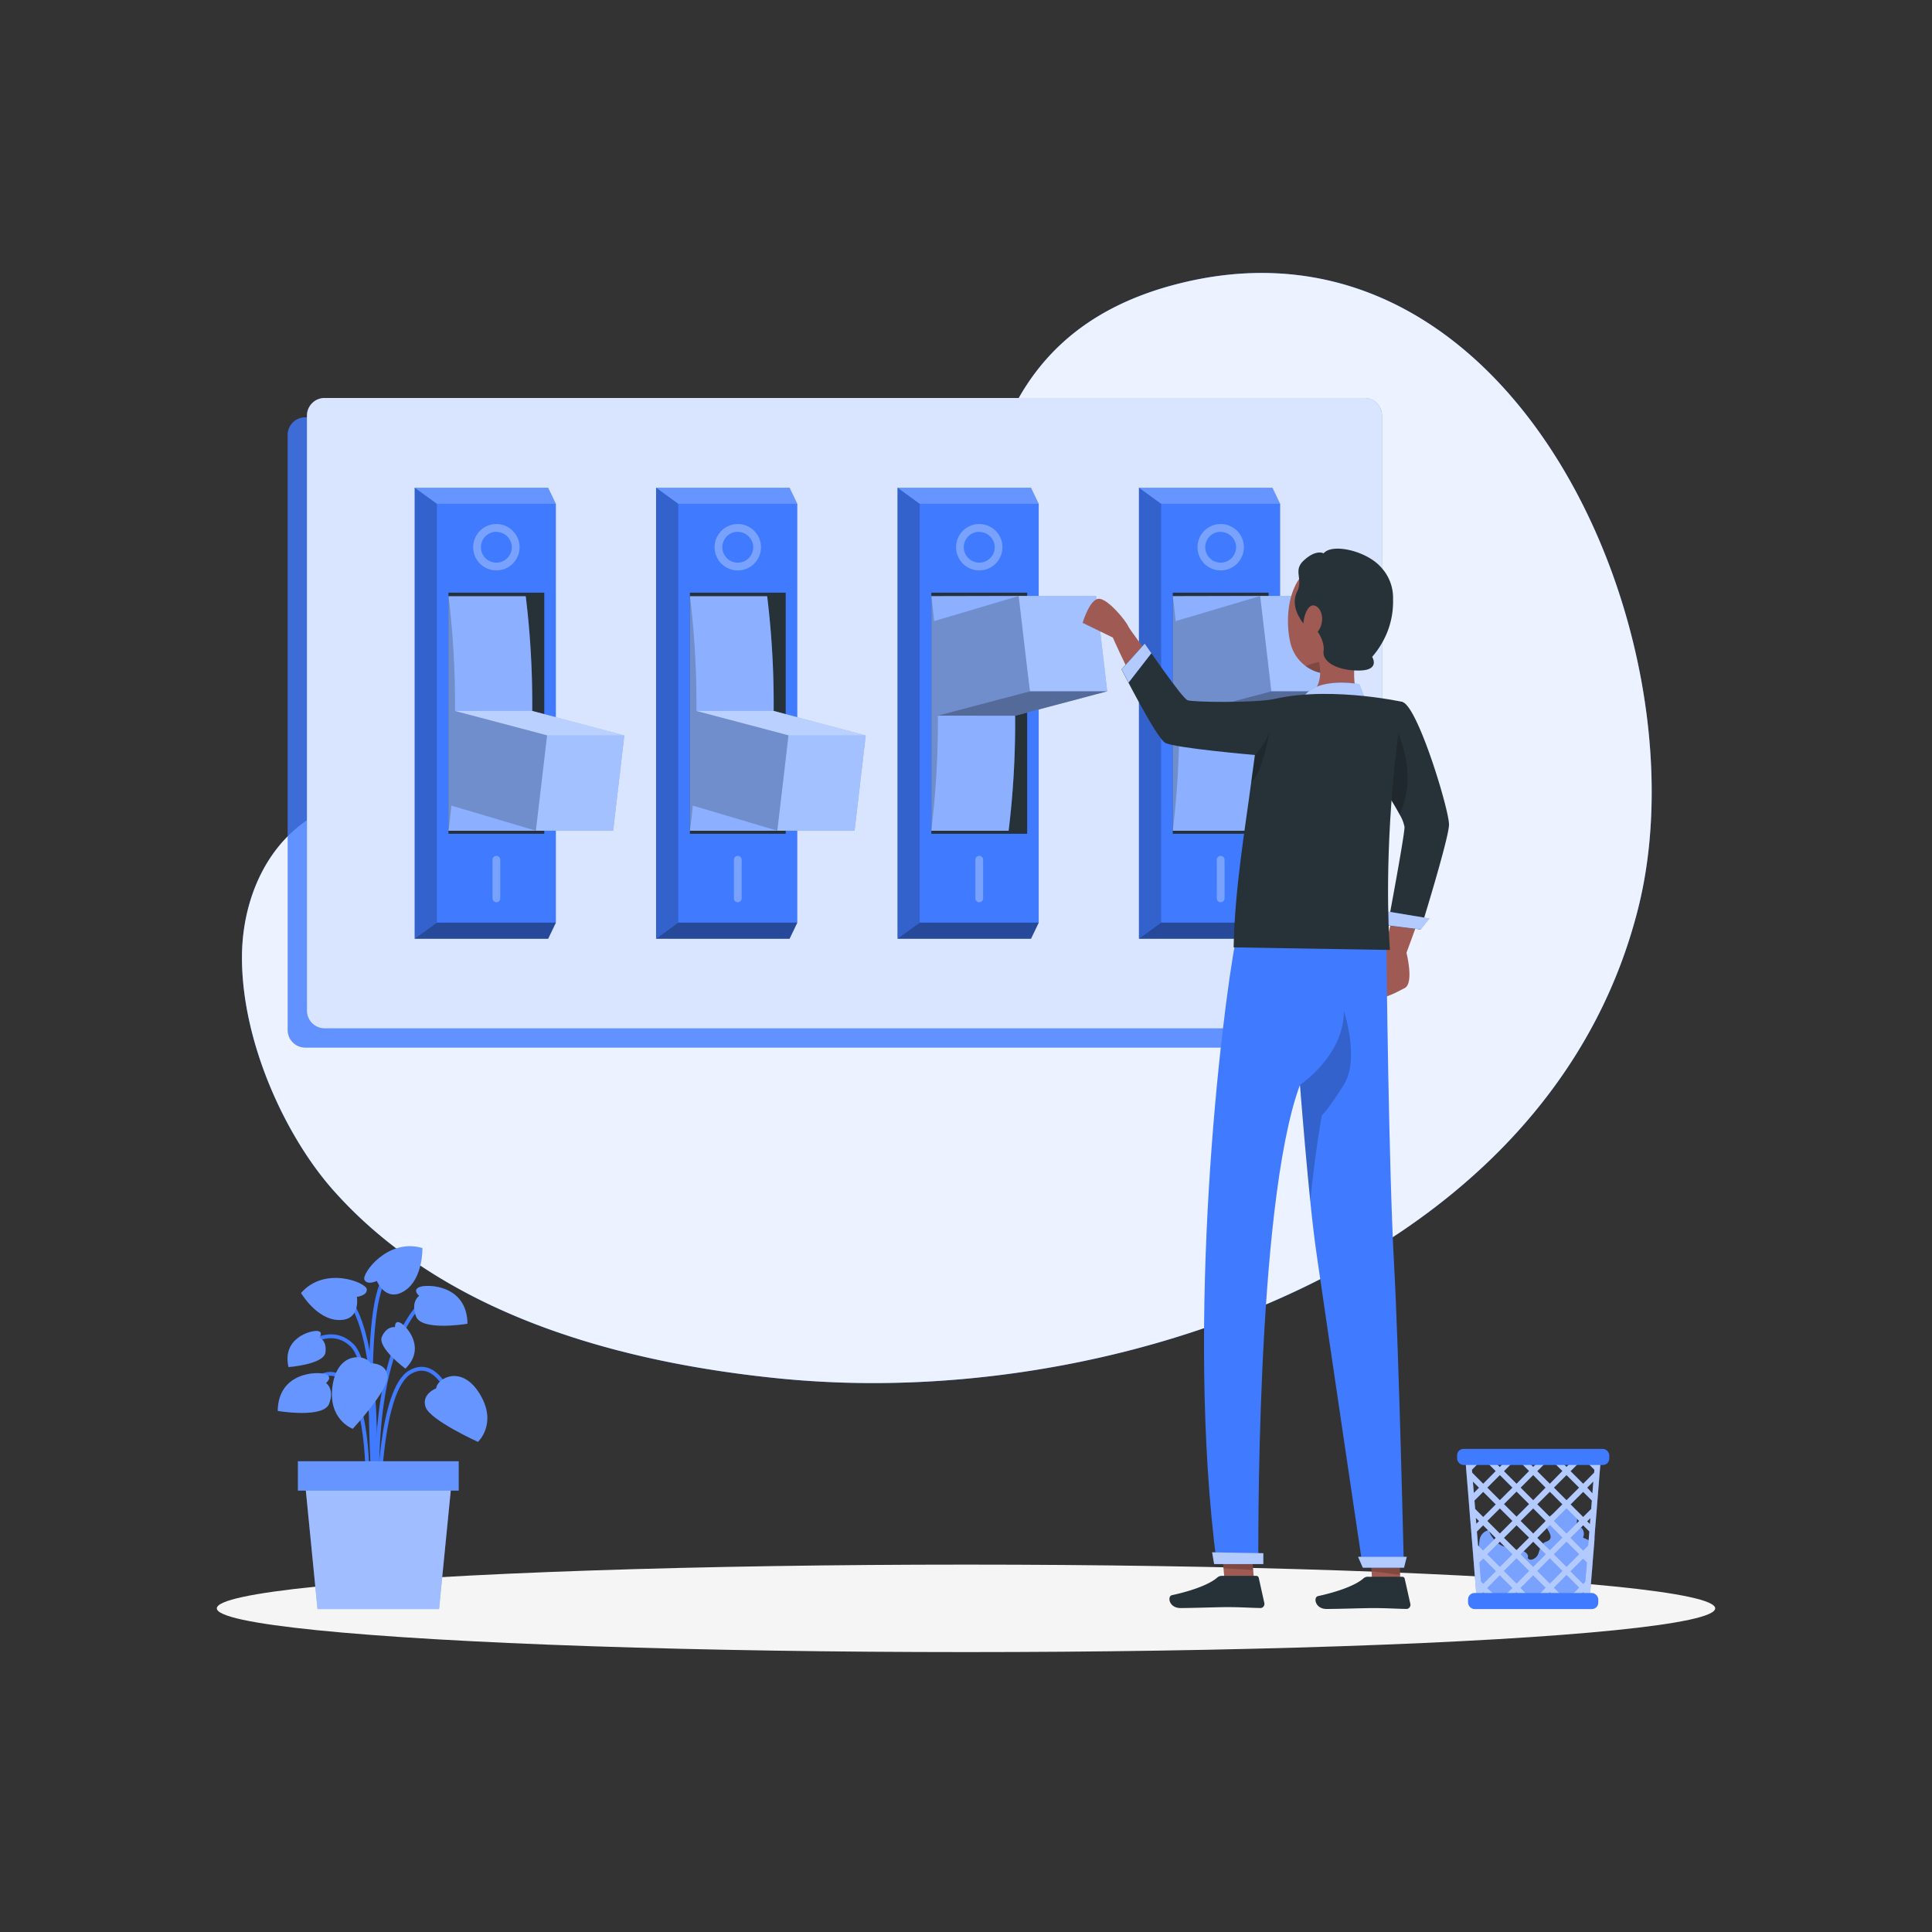 <?xml version="1.0" encoding="UTF-8"?> <svg xmlns="http://www.w3.org/2000/svg" viewBox="0 0 500 500"><rect x="0" y="0" width="500" height="500" fill="#333333" stroke="none"/><g id="freepik--background-simple--inject-26"><path d="M62.62,247.84c0-20.67,12.12-40.08,34.21-41.21,42.18-2.14,72.6,36.25,113.42,40,8,.74,16.33-.42,23.1-4.69,18.1-11.4,18-37.08,18.05-55.9.12-47.13-1.8-99.24,54.59-112.87,86.41-20.89,135.45,92.65,117.94,162-20.69,82-112,120.06-189.33,122.62a247.88,247.88,0,0,1-33.26-1.08C160.06,352.53,114.75,340.2,86.23,308,74,294.23,62.62,269.9,62.62,247.84Z" style="fill:#407BFF"></path><path d="M62.62,247.84c0-20.67,12.12-40.08,34.21-41.21,42.18-2.14,72.6,36.25,113.42,40,8,.74,16.33-.42,23.1-4.69,18.1-11.4,18-37.08,18.05-55.9.12-47.13-1.8-99.24,54.59-112.87,86.41-20.89,135.45,92.65,117.94,162-20.69,82-112,120.06-189.33,122.62a247.88,247.88,0,0,1-33.26-1.08C160.06,352.53,114.75,340.2,86.23,308,74,294.23,62.62,269.9,62.62,247.84Z" style="fill:#fff;opacity:0.9"></path></g><g id="freepik--Shadow--inject-26"><ellipse id="freepik--path--inject-26" cx="250" cy="416.24" rx="193.89" ry="11.32" style="fill:#f5f5f5"></ellipse></g><g id="freepik--Plant--inject-26"><path d="M79.34,348.18s6.35-5.3,11.79,0,6.5,38.07,6.5,38.07" style="fill:none;stroke:#407BFF;stroke-miterlimit:10"></path><path d="M98.08,392.58s-3.74-38.47,10.34-54.64" style="fill:none;stroke:#407BFF;stroke-miterlimit:10"></path><path d="M96.74,388.53s2.88-43.8-7.69-53.52" style="fill:none;stroke:#407BFF;stroke-miterlimit:10"></path><path d="M98.08,388.53s.24-28.95,8.1-33.44S118,365.26,118,365.26" style="fill:none;stroke:#407BFF;stroke-miterlimit:10"></path><path d="M95,388.53s1.28-22.22-4.81-30.16-12.48,3.4-12.48,3.4" style="fill:none;stroke:#407BFF;stroke-miterlimit:10"></path><path d="M97.1,391.5s-3.94-52,2.57-60.76" style="fill:none;stroke:#407BFF;stroke-miterlimit:10"></path><path d="M112.9,359.3s-3.92,1.45-2.75,4.85,13.54,9,13.54,9,5.19-4.75.42-12.48S113,356.86,112.9,359.3Z" style="fill:#407BFF"></path><path d="M112.9,359.3s-3.92,1.45-2.75,4.85,13.54,9,13.54,9,5.19-4.75.42-12.48S113,356.86,112.9,359.3Z" style="fill:#fff;opacity:0.2;isolation:isolate"></path><path d="M95.88,352.82s4.17-.18,4.41,3.41-9,13.54-9,13.54-6.61-2.39-5.19-11.36S94.84,350.61,95.88,352.82Z" style="fill:#407BFF"></path><path d="M95.88,352.82s4.17-.18,4.41,3.41-9,13.54-9,13.54-6.61-2.39-5.19-11.36S94.84,350.61,95.88,352.82Z" style="fill:#fff;opacity:0.2;isolation:isolate"></path><path d="M92.35,335.62s2.78-.3,2.56-2-10.81-6.05-17,1c0,0,4,6.87,9.77,7S92.35,335.62,92.35,335.62Z" style="fill:#407BFF"></path><path d="M92.35,335.62s2.78-.3,2.56-2-10.81-6.05-17,1c0,0,4,6.87,9.77,7S92.35,335.62,92.35,335.62Z" style="fill:#fff;opacity:0.2;isolation:isolate"></path><path d="M97.53,331.51s-2.52,1.21-3.22-.34,6-10.85,15-8.17c0,0,.24,7.94-4.62,11.07S97.53,331.51,97.53,331.51Z" style="fill:#407BFF"></path><path d="M97.53,331.51s-2.52,1.21-3.22-.34,6-10.85,15-8.17c0,0,.24,7.94-4.62,11.07S97.53,331.51,97.53,331.51Z" style="fill:#fff;opacity:0.2;isolation:isolate"></path><path d="M84.37,357.93s1.92-1.55-.15-2.3-12.23-.54-12.34,9.52c0,0,11.83,2,13.3-1.87S84.37,357.93,84.37,357.93Z" style="fill:#407BFF"></path><path d="M84.37,357.93s1.92-1.55-.15-2.3-12.23-.54-12.34,9.52c0,0,11.83,2,13.3-1.87S84.37,357.93,84.37,357.93Z" style="fill:#fff;opacity:0.2;isolation:isolate"></path><path d="M108.49,335.36s-1.91-1.54.16-2.3,12.22-.54,12.33,9.52c0,0-11.83,2-13.3-1.87S108.49,335.36,108.49,335.36Z" style="fill:#407BFF"></path><path d="M108.49,335.36s-1.91-1.54.16-2.3,12.22-.54,12.33,9.52c0,0-11.83,2-13.3-1.87S108.49,335.36,108.49,335.36Z" style="fill:#fff;opacity:0.2;isolation:isolate"></path><path d="M102.24,343.47s-.17-1.88,1.35-1.14,6.82,6.45,1.33,11.87c0,0-7.39-5.48-6.06-8.32S102.24,343.47,102.24,343.47Z" style="fill:#407BFF"></path><path d="M102.24,343.47s-.17-1.88,1.35-1.14,6.82,6.45,1.33,11.87c0,0-7.39-5.48-6.06-8.32S102.24,343.47,102.24,343.47Z" style="fill:#fff;opacity:0.2;isolation:isolate"></path><path d="M82.65,346.15s1.15-1.5-.53-1.69-9.2,1.83-7.45,9.34c0,0,9.17-.69,9.56-3.81S82.65,346.15,82.65,346.15Z" style="fill:#407BFF"></path><path d="M82.65,346.15s1.15-1.5-.53-1.69-9.2,1.83-7.45,9.34c0,0,9.17-.69,9.56-3.81S82.65,346.15,82.65,346.15Z" style="fill:#fff;opacity:0.2;isolation:isolate"></path><polygon points="113.63 416.42 82.17 416.42 78.78 381.98 117.03 381.98 113.63 416.42" style="fill:#407BFF"></polygon><polygon points="113.63 416.42 82.17 416.42 78.78 381.98 117.03 381.98 113.63 416.42" style="fill:#fff;opacity:0.5;isolation:isolate"></polygon><rect x="77.1" y="378.17" width="41.61" height="7.6" style="fill:#407BFF"></rect><rect x="77.1" y="378.17" width="41.61" height="7.6" style="fill:#fff;opacity:0.2;isolation:isolate"></rect></g><g id="freepik--trash-bin--inject-26"><path d="M409.67,397.93a2.23,2.23,0,0,0-1.78-3.19,4.75,4.75,0,0,0-1.5-5.19,1.1,1.1,0,0,0-.66-.29,1.27,1.27,0,0,0-.7.31l-4.16,3a2.64,2.64,0,0,0-.82.81c-.85,1.65,2.21,3.76.95,5.12-.36.39-.94.47-1.39.75-1,.62-1.11,2-1.57,3.05s-2.07,1.9-2.69.91c.46-1-.92-1.91-2-2s-2.29-.19-2.9-1.24c-1.59,1.38-5.13-2.48-5.05-4a3.07,3.07,0,0,0-2.48,2.54,18.6,18.6,0,0,0-.13,3.88c0,2.52-.85,5-.81,7.51,0,2,.79,4.15,2.59,4.93a6.73,6.73,0,0,0,2.79.38l20.45-.13a3.17,3.17,0,0,0,1.44-.24c.92-.48,1.12-1.69,1.2-2.73q.56-6.67,1.1-13.33Z" style="fill:#407BFF"></path><path d="M409.67,397.93a2.23,2.23,0,0,0-1.78-3.19,4.75,4.75,0,0,0-1.5-5.19,1.1,1.1,0,0,0-.66-.29,1.27,1.27,0,0,0-.7.31l-4.16,3a2.64,2.64,0,0,0-.82.81c-.85,1.65,2.21,3.76.95,5.12-.36.39-.94.47-1.39.75-1,.62-1.11,2-1.57,3.05s-2.07,1.9-2.69.91c.46-1-.92-1.91-2-2s-2.29-.19-2.9-1.24c-1.59,1.38-5.13-2.48-5.05-4a3.07,3.07,0,0,0-2.48,2.54,18.6,18.6,0,0,0-.13,3.88c0,2.52-.85,5-.81,7.51,0,2,.79,4.15,2.59,4.93a6.73,6.73,0,0,0,2.79.38l20.45-.13a3.17,3.17,0,0,0,1.44-.24c.92-.48,1.12-1.69,1.2-2.73q.56-6.67,1.1-13.33Z" style="fill:#fff;opacity:0.3;isolation:isolate"></path><path d="M410.87,376.31H379.13l.26,3.21.18,2.29.49,5.95.27,3.43.37,4.55.16,2,.05.58.19,2.3.25,3.14.16,2,.16,2,.19,2.3.14,1.74.15,1.95.07.85h29.13l.07-.85.15-1.95.15-1.75.18-2.3.17-2,.15-2,.26-3.15.18-2.29,0-.58.15-2,.38-4.55.27-3.42.48-6,.19-2.29.26-3.21Zm1.9,2.1h0l-.61-.61h.67Zm-.15,1.95-.06.77L409.72,384l-3.26-3.26,2.91-2.92h.69Zm-.82,10.16-2.08,2.08-3.26-3.26,3.26-3.25,2.25,2.25Zm-30.21-2.18h0l2.26-2.25,3.26,3.25-3.26,3.26-2.08-2.08ZM408.67,385l-3.26,3.26L402.15,385l3.26-3.26Zm-5.13-7.23h3.73l-1.86,1.87Zm.81,11.54-3.25,3.26-3.26-3.26,3.26-3.25Zm-10.82,4.31,3.26-3.25,3.25,3.25-3.25,3.26Zm2.2,4.31-3.26,3.26L389.22,398l3.26-3.26Zm5.37-3.25,3.25,3.26-3.25,3.25L397.84,398Zm-4.31-6.42L393.53,385l3.26-3.26L400,385Zm-1.06,1-3.25,3.26-3.26-3.26,3.26-3.25Zm-7.57-1L384.91,385l3.25-3.26,3.26,3.26Zm0,2.11,3.26,3.25-3.26,3.26-3.25-3.26Zm3.26,11.88-3.26,3.25-3.25-3.25,3.25-3.26Zm1.05,1.05,3.26,3.26-3.25,3.26-3.26-3.26Zm1.06-1.05,3.26-3.26,3.25,3.26-3.25,3.25Zm7.57,1.05,3.25,3.26-3.25,3.26-3.26-3.26Zm4.31,4.31,3.26,3.26L406.56,413h-2.3l-2.11-2.11Zm-3.26-5.36,3.26-3.26,3.26,3.26-3.26,3.25Zm0-8.63,3.26-3.25,3.26,3.25-3.26,3.26Zm2.2-12.93L401.1,384l-3.26-3.26,2.91-2.92h.69Zm-7.56-1.05-1.87-1.87h3.72Zm-1.06,1.05L392.48,384l-3.26-3.26,2.91-2.92h.69ZM390,377.8l-1.86,1.87-1.86-1.87Zm-5.83,0,2.92,2.92L383.85,384,381,381.13l-.06-.77,2.55-2.56Zm-2.79,0-.6.6h0l-.06-.6Zm-.2,5.63,1.6,1.6-1.36,1.35Zm.89,10.93-.13-1.55h0l.84.84-.71.71Zm.15,2,1.61-1.61,3.26,3.26-3.26,3.25-1.32-1.32Zm.49,6v-.14l.08.08-.07.06Zm.57,7-.41-5,1-1,3.26,3.26-3.26,3.25-.55-.55Zm.29,3.72-.06-.75.32-.31,1.06,1.06Zm1.32-2.11,3.25-3.26,3.26,3.26L389.31,413H387Zm6.51,2.11,1.06-1.06,1,1.06Zm4.22,0-2.11-2.11,3.26-3.26L400,410.9,397.93,413Zm4.4,0L401.1,412l1.06,1.06Zm9.93,0h-1.31l1.06-1.06.31.31Zm.31-3.72-.56.55-3.26-3.25,3.26-3.26,1,1Zm.57-7.1v.15l-.07-.06.08-.09Zm.19-2.29-1.32,1.32L406.46,398l3.26-3.26,1.61,1.61Zm.44-5.54-.71-.71.84-.84Zm.89-10.94-.24,3L410.77,385l1.6-1.61Z" style="fill:#407BFF"></path><g style="opacity:0.6;isolation:isolate"><path d="M410.87,376.31H379.13l.26,3.21.18,2.29.49,5.95.27,3.43.37,4.55.16,2,.05.58.19,2.3.25,3.14.16,2,.16,2,.19,2.3.14,1.74.15,1.95.07.85h29.13l.07-.85.15-1.95.15-1.75.18-2.3.17-2,.15-2,.26-3.15.18-2.29,0-.58.15-2,.38-4.55.27-3.42.48-6,.19-2.29.26-3.21Zm1.9,2.1h0l-.61-.61h.67Zm-.15,1.95-.06.77L409.72,384l-3.26-3.26,2.91-2.92h.69Zm-.82,10.16-2.08,2.08-3.26-3.26,3.26-3.25,2.25,2.25Zm-30.21-2.18h0l2.26-2.25,3.26,3.25-3.26,3.26-2.08-2.08ZM408.67,385l-3.26,3.26L402.15,385l3.26-3.26Zm-5.13-7.23h3.73l-1.86,1.87Zm.81,11.54-3.25,3.26-3.26-3.26,3.26-3.25Zm-10.82,4.31,3.26-3.25,3.25,3.25-3.25,3.26Zm2.2,4.31-3.26,3.26L389.22,398l3.26-3.26Zm5.37-3.25,3.25,3.26-3.25,3.25L397.84,398Zm-4.31-6.42L393.53,385l3.26-3.26L400,385Zm-1.06,1-3.25,3.26-3.26-3.26,3.26-3.25Zm-7.57-1L384.91,385l3.25-3.26,3.26,3.26Zm0,2.11,3.26,3.25-3.26,3.26-3.25-3.26Zm3.26,11.88-3.26,3.25-3.25-3.25,3.25-3.26Zm1.05,1.05,3.26,3.26-3.25,3.26-3.26-3.26Zm1.06-1.05,3.26-3.26,3.25,3.26-3.25,3.25Zm7.57,1.05,3.25,3.26-3.25,3.26-3.26-3.26Zm4.31,4.31,3.26,3.26L406.56,413h-2.3l-2.11-2.11Zm-3.26-5.36,3.26-3.26,3.26,3.26-3.26,3.25Zm0-8.63,3.26-3.25,3.26,3.25-3.26,3.26Zm2.2-12.93L401.1,384l-3.26-3.26,2.91-2.92h.69Zm-7.56-1.05-1.87-1.87h3.72Zm-1.06,1.05L392.48,384l-3.26-3.26,2.91-2.92h.69ZM390,377.8l-1.86,1.87-1.86-1.87Zm-5.83,0,2.92,2.92L383.85,384,381,381.13l-.06-.77,2.55-2.56Zm-2.79,0-.6.6h0l-.06-.6Zm-.2,5.63,1.6,1.6-1.36,1.35Zm.89,10.93-.13-1.55h0l.84.84-.71.71Zm.15,2,1.61-1.61,3.26,3.26-3.26,3.25-1.32-1.32Zm.49,6v-.14l.08.08-.07.06Zm.57,7-.41-5,1-1,3.26,3.26-3.26,3.25-.55-.55Zm.29,3.72-.06-.75.32-.31,1.06,1.06Zm1.32-2.11,3.25-3.26,3.26,3.26L389.31,413H387Zm6.51,2.11,1.06-1.06,1,1.06Zm4.22,0-2.11-2.11,3.26-3.26L400,410.9,397.93,413Zm4.4,0L401.1,412l1.06,1.06Zm9.93,0h-1.31l1.06-1.06.31.31Zm.31-3.72-.56.55-3.26-3.25,3.26-3.26,1,1Zm.57-7.1v.15l-.07-.06.08-.09Zm.19-2.29-1.32,1.32L406.46,398l3.26-3.26,1.61,1.61Zm.44-5.54-.71-.71.84-.84Zm.89-10.94-.24,3L410.77,385l1.6-1.61Z" style="fill:#fff"></path></g><rect x="377.09" y="374.98" width="39.38" height="4.15" rx="1.64" transform="translate(793.57 754.11) rotate(180)" style="fill:#407BFF"></rect><rect x="379.93" y="412.27" width="33.7" height="4.15" rx="1.64" style="fill:#407BFF"></rect></g><g id="freepik--Switches--inject-26"><path d="M79,108a4.56,4.56,0,0,0-4.56,4.55v154A4.57,4.57,0,0,0,79,271.13H348.1a4.56,4.56,0,0,0,4.56-4.56v-154A4.56,4.56,0,0,0,348.1,108Z" style="fill:#407BFF;opacity:0.8"></path><path d="M84,103a4.56,4.56,0,0,0-4.56,4.55v154A4.57,4.57,0,0,0,84,266.13H353.1a4.56,4.56,0,0,0,4.56-4.56v-154A4.56,4.56,0,0,0,353.1,103Z" style="fill:#407BFF"></path><path d="M84,103a4.56,4.56,0,0,0-4.56,4.55v154A4.57,4.57,0,0,0,84,266.13H353.1a4.56,4.56,0,0,0,4.56-4.56v-154A4.56,4.56,0,0,0,353.1,103Z" style="fill:#fff;opacity:0.8"></path><polygon points="331.3 130.38 329.3 126.21 294.75 126.21 294.75 242.95 329.3 242.95 331.3 238.78 331.3 130.38" style="fill:#407BFF"></polygon><polygon points="300.51 130.38 294.75 126.21 294.75 242.95 300.51 238.78 300.51 130.38" style="opacity:0.2;isolation:isolate"></polygon><polygon points="294.75 126.21 300.51 130.38 331.3 130.38 329.3 126.21 294.75 126.21" style="fill:#fff;opacity:0.2"></polygon><polygon points="300.51 238.78 331.3 238.78 329.3 242.95 294.75 242.95 300.51 238.78" style="opacity:0.4;isolation:isolate"></polygon><g style="opacity:0.3"><path d="M315.91,147.62a6,6,0,1,1,6-6A6,6,0,0,1,315.91,147.62Zm0-10a4,4,0,1,0,4,4A4,4,0,0,0,315.91,137.66Z" style="fill:#fff"></path><path d="M315.91,233.5a1,1,0,0,1-1-1v-10a1,1,0,0,1,2,0v10A1,1,0,0,1,315.91,233.5Z" style="fill:#fff"></path></g><rect x="303.51" y="153.38" width="24.8" height="62.4" style="fill:#263238"></rect><path d="M348.31,172.78l-2.18-18.55h-20l-22.62.05V215h20a228.93,228.93,0,0,0,1.68-29.77v0l23.11-6.13.72-.19Z" style="fill:#407BFF"></path><path d="M348.31,172.78l-2.18-18.55h-20l-22.62.05V215h20a228.93,228.93,0,0,0,1.68-29.77v0l23.11-6.13.72-.19Z" style="fill:#fff;opacity:0.4"></path><polygon points="326.13 154.23 346.13 154.23 349.03 178.91 329.03 178.91 326.13 154.23" style="fill:#fff;opacity:0.2"></polygon><polygon points="305.19 185.21 325.2 185.23 349.03 178.91 329.03 178.91 305.19 185.21" style="opacity:0.4;isolation:isolate"></polygon><path d="M329,178.91l-.72.19-23.11,6.13v0A228.93,228.93,0,0,1,303.51,215v-60.7c.27,1.89.52,4.06.74,6.45l21.88-6.5,2.18,18.55Z" style="opacity:0.2;isolation:isolate"></path><polygon points="268.82 130.38 266.82 126.21 232.27 126.21 232.27 242.95 266.82 242.95 268.82 238.78 268.82 130.38" style="fill:#407BFF"></polygon><polygon points="238.03 130.38 232.27 126.21 232.27 242.95 238.03 238.78 238.03 130.38" style="opacity:0.2;isolation:isolate"></polygon><polygon points="232.27 126.21 238.03 130.38 268.82 130.38 266.82 126.21 232.27 126.21" style="fill:#fff;opacity:0.2"></polygon><polygon points="238.03 238.78 268.82 238.78 266.82 242.95 232.27 242.95 238.03 238.78" style="opacity:0.4;isolation:isolate"></polygon><g style="opacity:0.3"><path d="M253.43,147.62a6,6,0,1,1,6-6A6,6,0,0,1,253.43,147.62Zm0-10a4,4,0,1,0,4,4A4,4,0,0,0,253.43,137.66Z" style="fill:#fff"></path><path d="M253.43,233.5a1,1,0,0,1-1-1v-10a1,1,0,0,1,2,0v10A1,1,0,0,1,253.43,233.5Z" style="fill:#fff"></path></g><rect x="241.03" y="153.38" width="24.8" height="62.4" style="fill:#263238"></rect><path d="M285.83,172.78l-2.18-18.55h-20l-22.62.05V215h20a228.93,228.93,0,0,0,1.68-29.77v0l23.11-6.13.72-.19Z" style="fill:#407BFF"></path><path d="M285.83,172.78l-2.18-18.55h-20l-22.62.05V215h20a228.93,228.93,0,0,0,1.68-29.77v0l23.11-6.13.72-.19Z" style="fill:#fff;opacity:0.4"></path><polygon points="263.65 154.23 283.65 154.23 286.55 178.91 266.55 178.91 263.65 154.23" style="fill:#fff;opacity:0.2"></polygon><polygon points="242.71 185.21 262.72 185.23 286.55 178.91 266.55 178.91 242.71 185.21" style="opacity:0.4;isolation:isolate"></polygon><path d="M266.55,178.91l-.72.19-23.11,6.13v0A228.93,228.93,0,0,1,241,215v-60.7c.27,1.89.52,4.06.74,6.45l21.88-6.5,2.18,18.55Z" style="opacity:0.2;isolation:isolate"></path><polygon points="206.34 130.38 204.34 126.21 169.79 126.21 169.79 242.95 204.34 242.95 206.34 238.78 206.34 130.38" style="fill:#407BFF"></polygon><polygon points="175.55 130.38 169.79 126.21 169.79 242.95 175.55 238.78 175.55 130.38" style="opacity:0.2;isolation:isolate"></polygon><polygon points="169.79 126.21 175.55 130.38 206.34 130.38 204.34 126.21 169.79 126.21" style="fill:#fff;opacity:0.2"></polygon><polygon points="175.55 238.78 206.34 238.78 204.34 242.95 169.79 242.95 175.55 238.78" style="opacity:0.4;isolation:isolate"></polygon><g style="opacity:0.3"><path d="M190.94,147.62a6,6,0,1,1,6-6A6,6,0,0,1,190.94,147.62Zm0-10a4,4,0,1,0,4,4A4,4,0,0,0,190.94,137.66Z" style="fill:#fff"></path><path d="M190.94,233.5a1,1,0,0,1-1-1v-10a1,1,0,0,1,2,0v10A1,1,0,0,1,190.94,233.5Z" style="fill:#fff"></path></g><rect x="178.54" y="153.38" width="24.8" height="62.4" style="fill:#263238"></rect><path d="M223.34,196.43,221.16,215h-20l-22.62,0v-60.7h20A228.93,228.93,0,0,1,200.22,184v0l23.11,6.13.72.19Z" style="fill:#407BFF"></path><path d="M223.34,196.43,221.16,215h-20l-22.62,0v-60.7h20A228.93,228.93,0,0,1,200.22,184v0l23.11,6.13.72.19Z" style="fill:#fff;opacity:0.4"></path><polygon points="201.16 214.98 221.16 214.98 224.06 190.3 204.06 190.3 201.16 214.98" style="fill:#fff;opacity:0.2"></polygon><polygon points="180.22 184 200.24 183.98 224.06 190.3 204.06 190.3 180.22 184" style="fill:#fff;opacity:0.4"></polygon><path d="M204.06,190.3l-.72-.19L180.23,184v0a228.93,228.93,0,0,0-1.68-29.77v60.7c.27-1.89.52-4.06.74-6.45l21.88,6.5,2.18-18.55Z" style="opacity:0.2;isolation:isolate"></path><polygon points="143.86 130.38 141.86 126.21 107.31 126.21 107.31 242.95 141.86 242.95 143.86 238.78 143.86 130.38" style="fill:#407BFF"></polygon><polygon points="113.07 130.38 107.31 126.21 107.31 242.95 113.07 238.78 113.07 130.38" style="opacity:0.2;isolation:isolate"></polygon><polygon points="107.31 126.21 113.07 130.38 143.86 130.38 141.86 126.21 107.31 126.21" style="fill:#fff;opacity:0.2"></polygon><polygon points="113.07 238.78 143.86 238.78 141.86 242.95 107.31 242.95 113.07 238.78" style="opacity:0.4;isolation:isolate"></polygon><g style="opacity:0.3"><path d="M128.46,147.62a6,6,0,1,1,6-6A6,6,0,0,1,128.46,147.62Zm0-10a4,4,0,1,0,4,4A4,4,0,0,0,128.46,137.66Z" style="fill:#fff"></path><path d="M128.46,233.5a1,1,0,0,1-1-1v-10a1,1,0,0,1,2,0v10A1,1,0,0,1,128.46,233.5Z" style="fill:#fff"></path></g><rect x="116.06" y="153.38" width="24.8" height="62.4" style="fill:#263238"></rect><path d="M160.86,196.43,158.68,215h-20l-22.62,0v-60.7h20A228.93,228.93,0,0,1,137.74,184v0l23.11,6.13.72.19Z" style="fill:#407BFF"></path><path d="M160.86,196.43,158.68,215h-20l-22.62,0v-60.7h20A228.93,228.93,0,0,1,137.74,184v0l23.11,6.13.72.19Z" style="fill:#fff;opacity:0.4"></path><polygon points="138.68 214.98 158.68 214.98 161.58 190.3 141.58 190.3 138.68 214.98" style="fill:#fff;opacity:0.2"></polygon><polygon points="117.74 184 137.75 183.98 161.58 190.3 141.58 190.3 117.74 184" style="fill:#fff;opacity:0.4"></polygon><path d="M141.58,190.3l-.72-.19L117.75,184v0a228.93,228.93,0,0,0-1.68-29.77v60.7c.27-1.89.52-4.06.74-6.45l21.88,6.5,2.18-18.55Z" style="opacity:0.2;isolation:isolate"></path></g><g id="freepik--Character--inject-26"><g id="freepik--group--inject-26"><path d="M363.13,188.05s10.53,19.72,11.22,24.4S364,246.57,364,246.57s2,7.89-.46,9.14-6.88,3.79-7.43,1.52.27-9.7.27-9.7l1.89-1.53s7.41-30.89,7.45-32-11.36-19.73-11.36-19.73Z" style="fill:#9f5b53"></path><path d="M375,213.46c-.06,3.61-7.35,27.06-7.35,27.06l-8.52-1s4.37-23.23,4.36-25.49a9.79,9.79,0,0,0-1.31-3.3c-1.25-2.35-3.22-5.47-5.12-8.36-2.82-4.29-5.5-8.07-5.5-8.07l7-5.66s.52-1.6,1.27-3.26c.89-2,2.11-4,3.17-3.68C367,183,375.11,209.86,375,213.46Z" style="fill:#263238"></path><polygon points="359.28 235.93 369.93 237.7 367.69 240.53 359.17 239.48 359.28 235.93" style="fill:#407BFF"></polygon><polygon points="359.28 235.93 369.93 237.7 367.69 240.53 359.17 239.48 359.28 235.93" style="fill:#fff;opacity:0.6"></polygon><path d="M362.22,210.69c-1.25-2.35-3.22-5.47-5.12-8.36-2.82-4.29-5.5-8.07-5.5-8.07l7-5.66s.52-1.6,1.27-3.26C361.81,188.94,367.2,200.42,362.22,210.69Z" style="opacity:0.2;isolation:isolate"></path><path d="M334,166.58a8.79,8.79,0,0,0,.32,1,10.28,10.28,0,0,0,5,5.66,9.26,9.26,0,0,0,7.95.36,9.36,9.36,0,0,0,3-2.1c3.68-3.72,3.58-8,4-15.26a10,10,0,0,0-13.74-9.93C333.35,149.24,332.38,160,334,166.58Z" style="fill:#9f5b53"></path><path d="M337.9,172.45a10.11,10.11,0,0,0,1.33.82,9.26,9.26,0,0,0,7.95.36,10.68,10.68,0,0,0-1.3-2.47A14.3,14.3,0,0,0,337.9,172.45Z" style="opacity:0.2;isolation:isolate"></path><path d="M352.51,181.87c-3.58,3.25-12.34,2-12.34,2s-5.47-1.5-4.32-3.21c3.22-.53,4.78-2,5.42-4a9.29,9.29,0,0,0,.33-3.68,20.55,20.55,0,0,0-.27-2l10.83-8C350.74,168.29,349,178,352.51,181.87Z" style="fill:#9f5b53"></path><path d="M342.54,143.21s-1.92-1.18-5.2,1.91c-2.76,2.61,0,4.7-1.65,8s.58,6.62.58,6.62,1.6,3.44,4.37,3.22c0,0,2.26,2.74,1.9,5.57s3.7,5.07,9.24,5,3.33-3.53,3.33-3.53a22.83,22.83,0,0,0,3.84-6.22,21.35,21.35,0,0,0,1.57-8.67,11.59,11.59,0,0,0-3.2-8.4C353.63,142.59,344.81,140.5,342.54,143.21Z" style="fill:#263238"></path><path d="M342,161.42a4.72,4.72,0,0,1-2.41,3.23c-1.48.62-2.45-1.46-2.24-3.64.2-1.94,1.21-4.66,2.79-4.3S342.54,159.47,342,161.42Z" style="fill:#9f5b53"></path><path d="M353.39,181.18l-1.6-4.12S341,175,337.34,180.36,353.39,181.18,353.39,181.18Z" style="fill:#407BFF"></path><path d="M353.39,181.18l-1.6-4.12S341,175,337.34,180.36,353.39,181.18,353.39,181.18Z" style="fill:#fff;opacity:0.6"></path><polygon points="324.59 409.47 317.02 410.26 316.64 405.87 315.6 393.93 323.17 393.13 324.32 406.32 324.59 409.47" style="fill:#9f5b53"></polygon><polygon points="362.38 408.5 355.05 408.5 354.98 406.84 354.97 406.64 354.6 395.99 354.59 395.78 354.44 391.7 361.79 391.7 362.38 408.5" style="fill:#9f5b53"></polygon><polygon points="323.17 393.13 324.32 406.32 316.64 405.87 315.6 393.93 323.17 393.13" style="opacity:0.2;isolation:isolate"></polygon><polygon points="362.34 407.57 362.33 407.57 354.98 406.64 354.97 406.64 354.59 396.37 354.6 396.37 361.95 396.95 362.33 407.25 362.34 407.57" style="opacity:0.2;isolation:isolate"></polygon><path d="M354,408.06h8.91a.65.65,0,0,1,.63.51L365,415.1a1.09,1.09,0,0,1-.84,1.29l-.24,0c-2.88-.05-5-.22-8.6-.22-2.24,0-9,.23-12,.23s-3.48-3.05-2.22-3.33c5.66-1.23,9.91-2.94,11.73-4.56A1.74,1.74,0,0,1,354,408.06Z" style="fill:#263238"></path><path d="M316.22,407.83h8.91a.65.65,0,0,1,.63.5l1.45,6.54a1.08,1.08,0,0,1-.84,1.28,1,1,0,0,1-.24,0c-2.88-.05-5-.23-8.61-.23-2.23,0-9,.24-12,.24s-3.48-3.05-2.22-3.33c5.66-1.23,9.91-2.94,11.72-4.56A1.78,1.78,0,0,1,316.22,407.83Z" style="fill:#263238"></path><path d="M314.9,404.77h10.77s-.88-92.67,10.76-124c.83,10.34,1.75,21.08,2.66,30,.56,5.54,1.13,10.29,1.66,13.92,3.39,23.34,11.94,80.95,11.94,80.95h10.63s-1.26-55.21-2.52-78.15c-1.39-24.89-2-79.63-2-84.3H319.81C316.1,262.86,306.6,341.28,314.9,404.77Z" style="fill:#407BFF"></path><path d="M336.43,280.77c.83,10.34,1.75,21.1,2.66,30,1.32-12.91,3-22.12,3-22.12s1.52-1.25,5.7-7.92,0-19.14,0-19.14C347.87,273.2,336.43,280.77,336.43,280.77Z" style="opacity:0.2;isolation:isolate"></path><polygon points="313.7 401.74 314.22 404.77 326.94 404.77 326.94 401.97 313.7 401.74" style="fill:#407BFF"></polygon><polygon points="351.47 402.9 352.69 405.7 363.36 405.7 364.06 402.9 351.47 402.9" style="fill:#407BFF"></polygon><path d="M359.72,245.85s-1.5-16.93.73-42.69c.58-6.63,1.4-13.84,2.56-21.5,0,0-21.19-4.68-36,0,0,0-.6,3.13-1.44,8.46-.51,3.22-1.1,7.23-1.69,11.83h0c0,.17-.05.35-.07.52-1.47,11.23-4.27,27.64-4.55,42.71Z" style="fill:#263238"></path><path d="M323.85,202.48c3-2.71,4.58-12.84,4.72-13.23l-3,.87c-.51,3.22-1.1,7.23-1.69,11.83h0C323.9,202.13,323.87,202.31,323.85,202.48Z" style="opacity:0.2;isolation:isolate"></path><path d="M325,192.18s-16.14.07-21.3-1.49S288,165,288,165l-7.82-3.81s1.77-6,4.1-6.22,7.17,5.78,7.69,7.08,14,18.78,14.72,19.73,20.1.06,20.1.06Z" style="fill:#9f5b53"></path><path d="M329.72,180.93c-5.16,1-20.91.83-22.38.29s-11.08-14.64-11.08-14.64l-6,6.65s8.93,17.64,11.27,19,23.27,3.16,23.27,3.16C330.61,189.42,329.72,180.93,329.72,180.93Z" style="fill:#263238"></path><polygon points="313.7 401.74 314.22 404.77 326.94 404.77 326.94 401.97 313.7 401.74" style="fill:#fff;opacity:0.6"></polygon><polygon points="351.47 402.9 352.69 405.7 363.36 405.7 364.06 402.9 351.47 402.9" style="fill:#fff;opacity:0.6"></polygon><polygon points="292.07 176.66 297.97 169.06 296.26 166.58 290.29 173.23 292.07 176.66" style="fill:#407BFF"></polygon><polygon points="292.07 176.66 297.97 169.06 296.26 166.58 290.29 173.23 292.07 176.66" style="fill:#fff;opacity:0.6"></polygon></g></g></svg> 